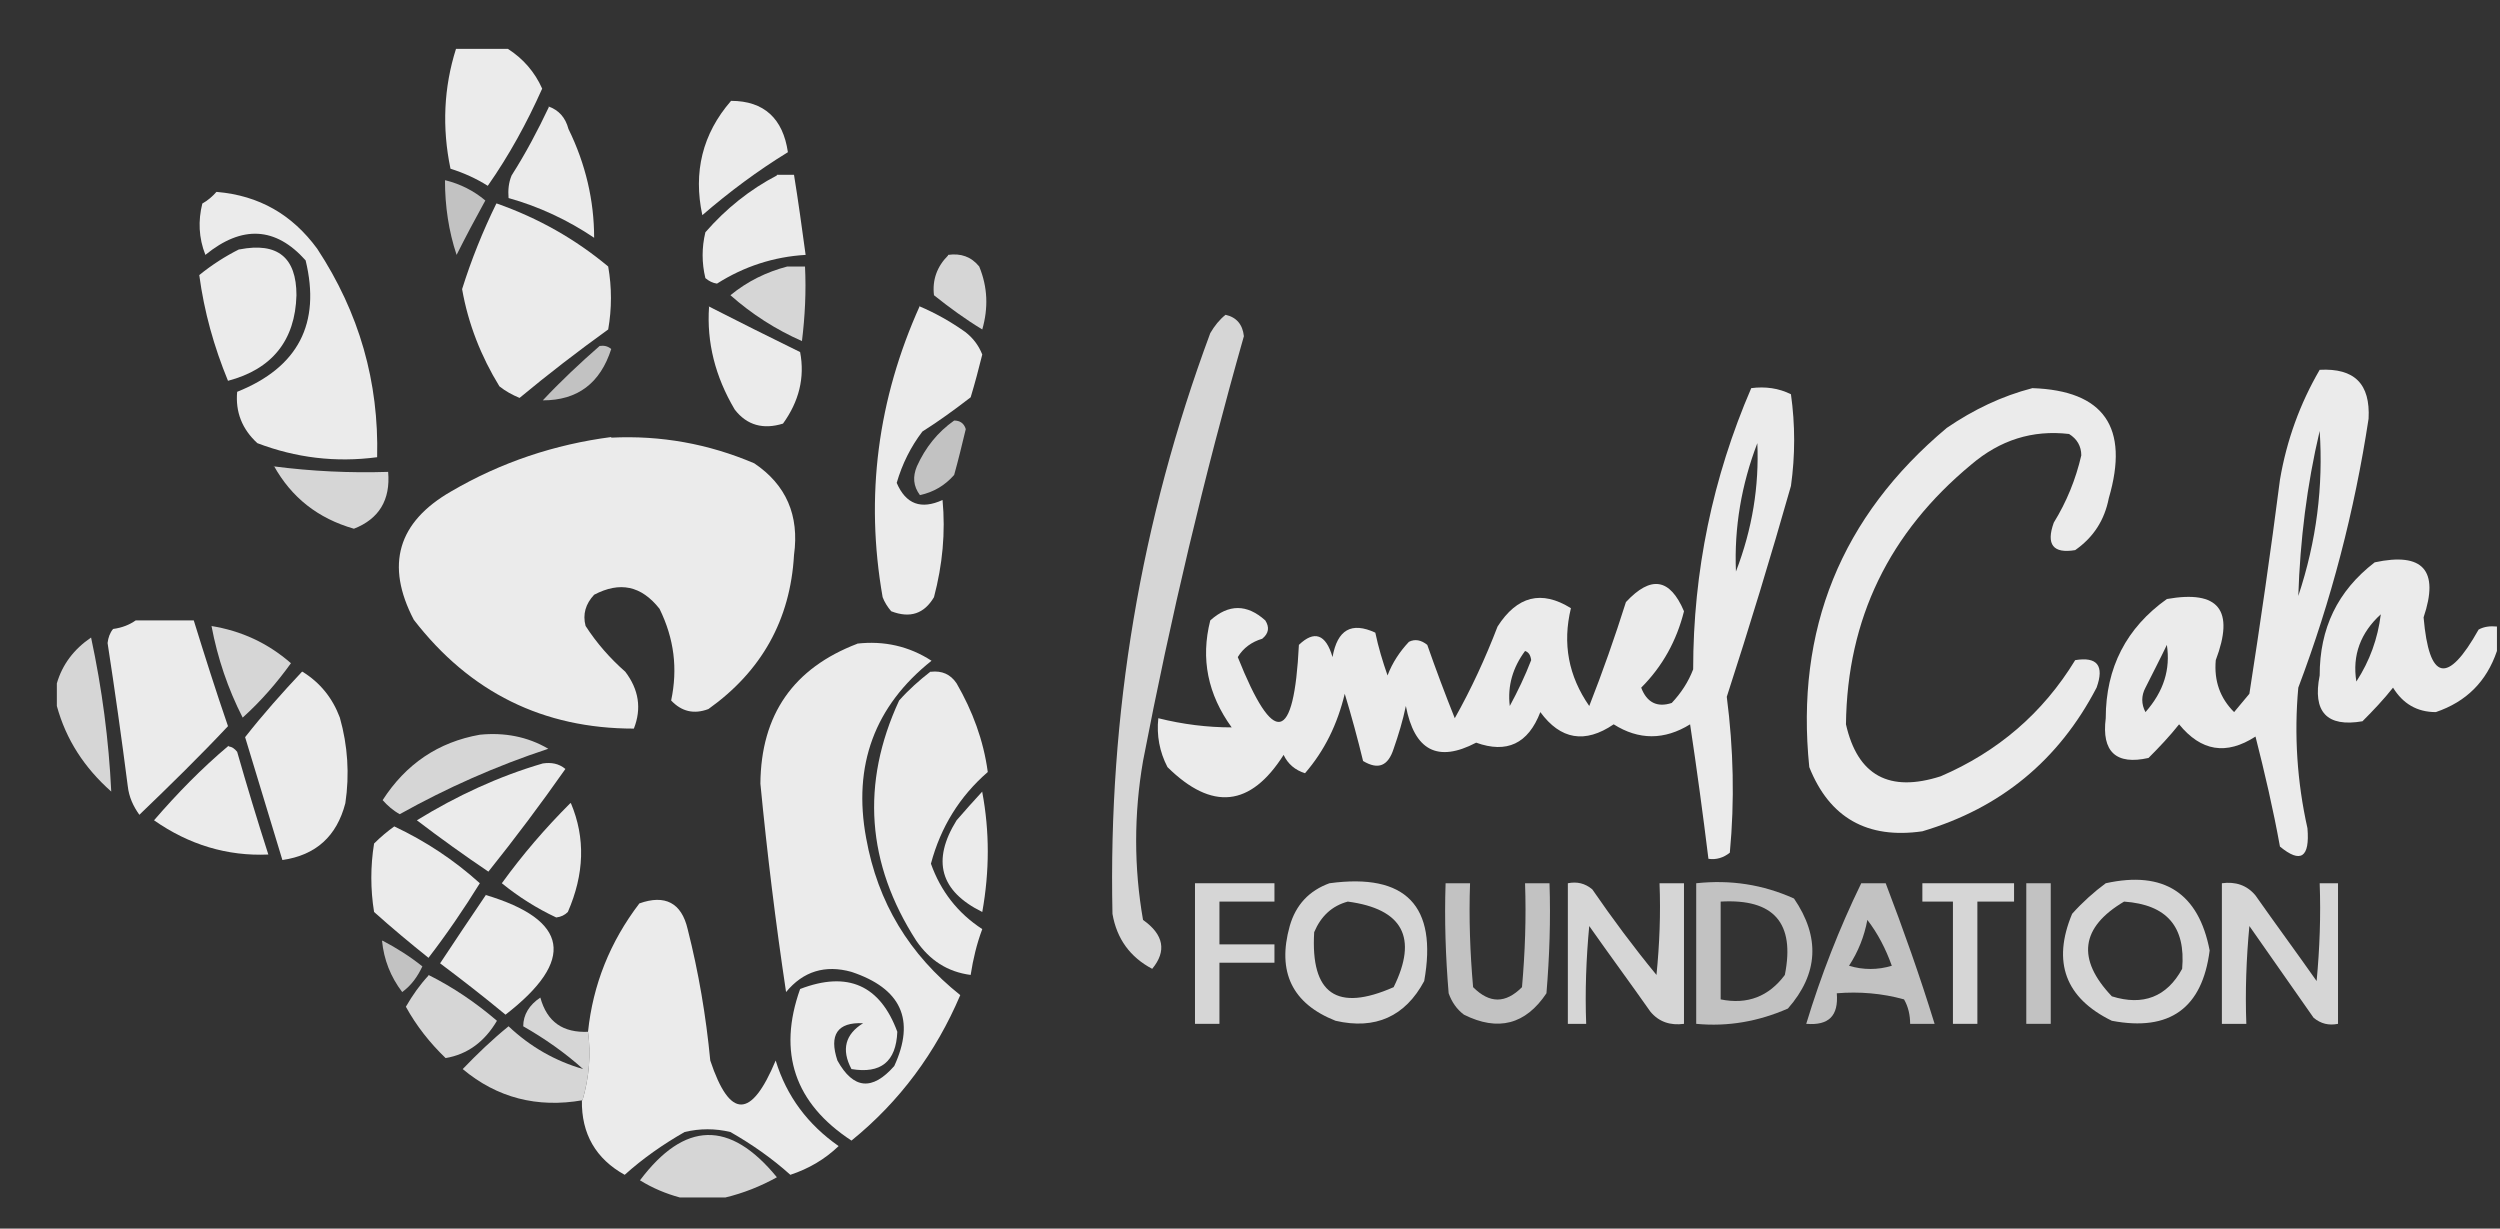 <?xml version="1.0" encoding="UTF-8"?>
<svg id="Layer_1" data-name="Layer 1" xmlns="http://www.w3.org/2000/svg" version="1.1" viewBox="0 0 409 201">
  <rect x="0" y="0" width="409" height="201" fill="#333333" stroke="none"/>
  <defs>
    <style>
      .cls-1 {
        opacity: .9;
      }

      .cls-1, .cls-2, .cls-3, .cls-4, .cls-5, .cls-6, .cls-7, .cls-8, .cls-9, .cls-10, .cls-11, .cls-12, .cls-13, .cls-14, .cls-15, .cls-16, .cls-17, .cls-18, .cls-19, .cls-20, .cls-21, .cls-22, .cls-23, .cls-24, .cls-25, .cls-26, .cls-27, .cls-28, .cls-29, .cls-30, .cls-31, .cls-32, .cls-33, .cls-34, .cls-35, .cls-36, .cls-37, .cls-38, .cls-39, .cls-40, .cls-41, .cls-42, .cls-43, .cls-44, .cls-45 {
        fill: #fff;
        fill-rule: evenodd;
        isolation: isolate;
        stroke-width: 0px;
      }

      .cls-2 {
        opacity: .7;
      }

      .cls-3 {
        opacity: .7;
      }

      .cls-4 {
        opacity: .8;
      }

      .cls-5 {
        opacity: .7;
      }

      .cls-6 {
        opacity: .9;
      }

      .cls-7 {
        opacity: .9;
      }

      .cls-8 {
        opacity: .9;
      }

      .cls-9 {
        opacity: .8;
      }

      .cls-10 {
        opacity: .8;
      }

      .cls-11 {
        opacity: .8;
      }

      .cls-12 {
        opacity: .8;
      }

      .cls-13 {
        opacity: .8;
      }

      .cls-14 {
        opacity: .8;
      }

      .cls-15 {
        opacity: .9;
      }

      .cls-16 {
        opacity: .7;
      }

      .cls-17 {
        opacity: .7;
      }

      .cls-18 {
        opacity: .7;
      }

      .cls-19 {
        opacity: .8;
      }

      .cls-20 {
        opacity: .9;
      }

      .cls-21 {
        opacity: .8;
      }

      .cls-22 {
        opacity: .9;
      }

      .cls-23 {
        opacity: .9;
      }

      .cls-24 {
        opacity: .9;
      }

      .cls-25 {
        opacity: .8;
      }

      .cls-26 {
        opacity: .8;
      }

      .cls-27 {
        opacity: .9;
      }

      .cls-28 {
        opacity: .9;
      }

      .cls-29 {
        opacity: .9;
      }

      .cls-30 {
        opacity: .8;
      }

      .cls-31 {
        opacity: .9;
      }

      .cls-32 {
        opacity: .9;
      }

      .cls-33 {
        opacity: .7;
      }

      .cls-34 {
        opacity: .9;
      }

      .cls-35 {
        opacity: .9;
      }

      .cls-36 {
        opacity: .9;
      }

      .cls-37 {
        opacity: .9;
      }

      .cls-38 {
        opacity: .8;
      }

      .cls-39 {
        opacity: .9;
      }

      .cls-40 {
        opacity: .9;
      }

      .cls-41 {
        opacity: .8;
      }

      .cls-42 {
        opacity: .9;
      }

      .cls-43 {
        opacity: .9;
      }

      .cls-44 {
        opacity: .8;
      }

      .cls-45 {
        opacity: .7;
      }
    </style>
  </defs>
  <path class="cls-6" d="M74.7,8h8.4c2.5,1.6,4.4,3.8,5.6,6.5-2.5,5.6-5.4,10.9-8.9,15.9-1.9-1.2-3.9-2.1-6.1-2.8-1.4-6.7-1.1-13.3.9-19.6Z"/>
  <path class="cls-22" d="M119.6,16.5c5.4,0,8.5,2.9,9.3,8.4-4.9,3-9.6,6.5-14,10.3-1.5-7,0-13.3,4.7-18.7Z"/>
  <path class="cls-39" d="M89.7,17.4c1.7.6,2.8,1.8,3.3,3.7,2.8,5.7,4.2,11.7,4.2,17.8-4.3-2.9-9-5.1-14-6.5-.1-1.3,0-2.5.5-3.7,2.3-3.6,4.3-7.4,6.1-11.2Z"/>
  <path class="cls-37" d="M127.1,28.6h2.8c.7,4.3,1.3,8.7,1.9,13.1-5.2.3-10.1,1.9-14.5,4.7-.7-.1-1.3-.4-1.9-.9-.6-2.5-.6-5,0-7.5,3.4-3.9,7.3-7,11.7-9.3Z"/>
  <path class="cls-18" d="M72.9,29.5c2.4.6,4.6,1.7,6.5,3.3-1.6,2.9-3.2,5.9-4.7,8.9-1.3-3.9-1.9-8-1.9-12.2Z"/>
  <path class="cls-42" d="M35.5,31.4c6.9.6,12.3,3.7,16.4,9.3,6.9,10.5,10.1,21.8,9.8,34.1-6.8.9-13.3.1-19.6-2.3-2.5-2.3-3.6-5.1-3.3-8.4,10-4,13.7-11.2,11.2-21.5-4.9-5.5-10.4-5.8-16.4-.9-1.1-2.8-1.2-5.6-.5-8.4.9-.5,1.7-1.2,2.3-1.9Z"/>
  <path class="cls-23" d="M81.3,33.3c6.8,2.4,12.8,5.8,18.2,10.3.6,3.4.6,6.9,0,10.3-5,3.6-9.8,7.3-14.5,11.2-1.2-.5-2.3-1.1-3.3-1.9-3-4.9-5.1-10.2-6.1-15.9,1.5-4.8,3.4-9.5,5.6-14Z"/>
  <path class="cls-31" d="M39.2,40.8c6.2-1.2,9.3,1.3,9.3,7.5-.2,7.4-4,12.1-11.2,14-2.3-5.6-3.9-11.3-4.7-17.3,2.1-1.7,4.3-3.1,6.5-4.2Z"/>
  <path class="cls-11" d="M155.1,41.7c2.1-.3,3.8.3,5.1,1.9,1.4,3.4,1.5,6.8.5,10.3-2.8-1.7-5.4-3.6-7.9-5.6-.3-2.5.5-4.7,2.3-6.5Z"/>
  <path class="cls-10" d="M128.9,43.6h2.8c.2,4.1,0,8.1-.5,12.2-4.3-1.9-8.2-4.4-11.7-7.5,2.8-2.3,5.9-3.8,9.3-4.7Z"/>
  <path class="cls-32" d="M115.9,50.1c4.9,2.5,9.9,5,15,7.5.8,4.2-.2,8.1-2.8,11.7-3.2,1-5.9.3-7.9-2.3-3.2-5.4-4.6-11-4.2-16.8Z"/>
  <path class="cls-28" d="M150.4,50.1c2.6,1.1,5.1,2.5,7.5,4.2,1.3,1,2.2,2.2,2.8,3.7-.6,2.4-1.2,4.7-1.9,7-2.6,2-5.2,3.9-7.9,5.6-1.9,2.5-3.3,5.3-4.2,8.4,1.5,3.5,4,4.4,7.5,2.8.5,5.3,0,10.6-1.4,15.9-1.6,2.7-3.9,3.5-7,2.3-.6-.7-1.1-1.5-1.4-2.3-2.9-16.5-.8-32.4,6.1-47.7Z"/>
  <path class="cls-17" d="M98.1,56.6c.7-.1,1.3,0,1.9.5-1.8,5.6-5.5,8.4-11.2,8.4,3-3.2,6.1-6.1,9.3-8.9Z"/>
  <path class="cls-14" d="M200.5,51.5c1.8.4,2.8,1.6,3,3.5-6.5,22.9-12,46.1-16.5,69.5-1.5,8.7-1.5,17.4,0,26,3.4,2.4,3.9,5.1,1.5,8-3.6-1.9-5.8-4.9-6.5-9-.7-32.7,4.6-64.3,16-95,.7-1.2,1.5-2.2,2.5-3Z"/>
  <path class="cls-20" d="M379.5,60.5c5.7-.3,8.3,2.3,8,8-2.3,15.1-6.1,29.7-11.5,44-.7,7.7-.2,15.4,1.5,23,.4,4.8-1.1,5.8-4.5,3-1.1-6.1-2.5-12.1-4-18-4.8,3.1-8.9,2.4-12.5-2-1.5,1.9-3.2,3.7-5,5.5-5.3,1.2-7.7-1-7-6.5,0-8.3,3.4-14.8,10-19.5,8.5-1.5,11.1,1.8,8,10-.3,3.4.7,6.2,3,8.5.8-1,1.7-2,2.5-3,1.8-11.6,3.5-23.3,5-35,1.1-6.5,3.3-12.5,6.5-18ZM379.5,70.5c.6,9-.5,18-3.5,27,.3-9.1,1.4-18.1,3.5-27ZM354.5,105.5c.6,4-.5,7.6-3.5,11-.7-1.3-.7-2.7,0-4,1.2-2.4,2.4-4.7,3.5-7Z"/>
  <path class="cls-40" d="M286.5,63.5c2.3-.3,4.5,0,6.5,1,.7,5,.7,10,0,15-3.3,11.6-6.8,23.1-10.5,34.5,1.1,8.5,1.3,17,.5,25.5-1,.8-2.2,1.2-3.5,1-.9-7.3-1.9-14.7-3-22-4.2,2.6-8.4,2.6-12.5,0-4.7,3.2-8.7,2.5-12-2-2,5.2-5.5,6.8-10.5,5-6.3,3.3-10.1,1.3-11.5-6-.5,2.4-1.2,4.7-2,7-.9,2.8-2.5,3.5-5,2-.9-3.7-1.9-7.4-3-11-1.2,5-3.3,9.3-6.5,13-1.6-.5-2.8-1.5-3.5-3-5.4,8.5-11.7,9.2-19,2-1.3-2.5-1.8-5.2-1.5-8,4,1,8,1.5,12,1.5-3.9-5.4-5.1-11.2-3.5-17.5,3-2.7,6-2.7,9,0,.7,1.1.6,2.1-.5,3-1.7.5-3.1,1.5-4,3,5.9,14.8,9.2,14.1,10-2,2.5-2.4,4.4-1.8,5.5,2,.8-4.5,3.1-5.8,7-4,.5,2.4,1.2,4.7,2,7,.8-2.1,2-3.9,3.5-5.5,1-.5,2-.3,3,.5,1.4,4,2.9,8,4.5,12,2.7-4.8,5-9.8,7-15,3.2-5,7.2-6,12-3-1.4,5.8-.4,11.1,3,16,2.2-5.6,4.2-11.3,6-17,4.1-4.4,7.2-3.9,9.5,1.5-1.2,4.8-3.5,9-7,12.5.9,2.4,2.6,3.3,5,2.5,1.5-1.6,2.7-3.4,3.5-5.5,0-16,3.2-31.4,9.5-46ZM287.5,72.5c.3,7-.8,14-3.5,21-.3-7.2.9-14.2,3.5-21ZM249.5,106.5c.6.2.9.7,1,1.5-1,2.6-2.2,5.1-3.5,7.5-.4-3.3.5-6.3,2.5-9Z"/>
  <path class="cls-34" d="M332.5,63.5c11.7.4,15.9,6.4,12.5,18-.7,3.6-2.5,6.4-5.5,8.5-3.6.6-4.8-.9-3.5-4.5,2.1-3.4,3.6-7.1,4.5-11,0-1.5-.7-2.7-2-3.5-6-.7-11.3,1-16,5-13.4,11.1-20.3,25.2-20.5,42.5,1.9,8.4,7.1,11.2,15.5,8.5,9.3-4,16.7-10.3,22-19,3.6-.6,4.8.9,3.5,4.5-6.2,11.9-15.7,19.7-28.5,23.5-9,1.3-15.2-2.2-18.5-10.5-2.3-22.5,5.2-41,22.5-55.5,4.4-3,9-5.2,14-6.5Z"/>
  <path class="cls-45" d="M156.1,68.8c.9,0,1.6.4,1.9,1.4-.6,2.5-1.2,5-1.9,7.5-1.5,1.7-3.3,2.8-5.6,3.3-1.1-1.5-1.2-3-.5-4.7,1.4-3.1,3.4-5.6,6.1-7.5Z"/>
  <path class="cls-35" d="M100,71.6c8.1-.4,15.9,1,23.4,4.2,5.2,3.5,7.4,8.5,6.5,15-.6,10.6-5.3,19-14,25.2-2.4.9-4.4.4-6.1-1.4,1.1-5.2.5-10.1-1.9-15-3-3.8-6.5-4.5-10.7-2.3-1.4,1.5-1.9,3.2-1.4,5.1,1.8,2.8,4,5.3,6.5,7.5,2.2,2.9,2.7,6,1.4,9.3-14.8,0-26.8-5.9-36-17.8-4.7-9-2.6-16,6.1-21,8.2-4.8,17-7.7,26.2-8.9Z"/>
  <path class="cls-38" d="M44.8,76.3c6.2.8,12.4,1.1,18.7.9.4,4.6-1.5,7.7-5.6,9.3-5.9-1.7-10.2-5.1-13.1-10.3Z"/>
  <path class="cls-43" d="M408.5,102.5v4c-1.7,5-5,8.3-10,10-3.1,0-5.4-1.4-7-4-1.5,1.9-3.2,3.7-5,5.5-5.8,1-8.2-1.5-7-7.5,0-7.7,2.9-13.8,9-18.5,7.9-1.7,10.6,1.3,8,9,.9,10.4,3.9,11.1,9,2,.9-.5,1.9-.6,3-.5ZM389.5,100.5c-.5,4-1.8,7.6-4,11-.7-4.3.7-8,4-11Z"/>
  <path class="cls-1" d="M22.4,101.5h9.3c1.8,5.8,3.6,11.5,5.6,17.3-4.6,4.9-9.5,9.7-14.5,14.5-1-1.4-1.7-2.9-1.9-4.7-1-7.8-2.1-15.6-3.3-23.4.1-.9.4-1.7.9-2.3,1.5-.2,2.7-.7,3.7-1.4Z"/>
  <path class="cls-25" d="M34.5,102.4c5,.8,9.3,2.8,13.1,6.1-2.3,3.2-4.9,6.2-7.9,8.9-2.4-4.7-4.1-9.7-5.1-15Z"/>
  <path class="cls-4" d="M9.3,115.5v-3.7c.9-3.1,2.8-5.6,5.6-7.5,1.8,8.4,2.9,16.8,3.3,25.2-4.4-3.9-7.4-8.5-8.9-14Z"/>
  <path class="cls-36" d="M140.2,105.3c4.4-.5,8.5.4,12.2,2.8-9.3,7.4-12.9,17.1-10.7,29,1.9,10.6,7.1,19.1,15.4,25.7-4,9.4-9.9,17.4-17.8,23.8-9.3-6.1-12.1-14.4-8.4-24.8,7.8-3,13.1-.6,15.9,7-.2,4.9-2.7,6.9-7.5,6.1-1.7-3.2-1-5.7,1.9-7.5-4.2-.2-5.6,1.9-4.2,6.1,2.6,4.7,5.7,5,9.3.9,3.5-7.6,1.1-12.7-7-15.4-4.3-1.2-7.9-.1-10.7,3.3-1.7-11.3-3.1-22.7-4.2-34.1.1-11.3,5.4-18.9,15.9-22.9Z"/>
  <path class="cls-8" d="M49.5,109.9c2.9,1.8,4.9,4.3,6.1,7.5,1.3,4.6,1.6,9.3.9,14-1.4,5.4-4.8,8.5-10.3,9.3-2-6.7-4.1-13.4-6.1-20.1,2.9-3.7,6.1-7.3,9.3-10.7Z"/>
  <path class="cls-7" d="M152.3,109.9c1.8-.2,3.2.4,4.2,1.9,2.6,4.5,4.4,9.3,5.1,14.5-4.6,4-7.7,9-9.3,15,1.6,4.5,4.4,8.1,8.4,10.7-.9,2.4-1.5,4.9-1.9,7.5-3.8-.5-6.7-2.4-8.9-5.6-8.1-12.6-9.1-25.7-2.8-39.3,1.6-1.8,3.3-3.3,5.1-4.7Z"/>
  <path class="cls-12" d="M78.5,120.2c4-.4,7.8.3,11.2,2.3-8.5,2.8-16.6,6.4-24.3,10.7-1.1-.6-2-1.4-2.8-2.3,3.8-5.9,9.1-9.5,15.9-10.7Z"/>
  <path class="cls-15" d="M37.4,122.1c.6.1,1,.4,1.4.9,1.6,5.6,3.3,11.2,5.1,16.8-6.7.3-13-1.6-18.7-5.6,3.8-4.4,7.8-8.5,12.2-12.2Z"/>
  <path class="cls-24" d="M88.8,124.9c1.4-.2,2.6,0,3.7.9-4,5.7-8.2,11.3-12.6,16.8-4-2.7-7.9-5.5-11.7-8.4,6.5-4,13.4-7.2,20.6-9.3Z"/>
  <path class="cls-34" d="M160.7,129.6c1.2,6.4,1.2,12.9,0,19.6-6.9-3.4-8.3-8.4-4.2-15,1.4-1.6,2.8-3.2,4.2-4.7Z"/>
  <path class="cls-24" d="M93.4,131.4c2.4,5.7,2.2,11.6-.5,17.8-.5.5-1.1.8-1.9.9-3.2-1.5-6.2-3.4-8.9-5.6,3.4-4.7,7.1-9,11.2-13.1Z"/>
  <path class="cls-29" d="M64.5,135.2c5.1,2.4,9.8,5.5,14,9.3-2.6,4.2-5.4,8.3-8.4,12.2-3-2.4-6-4.9-8.9-7.5-.6-3.7-.6-7.5,0-11.2,1.1-1.1,2.2-2,3.3-2.8Z"/>
  <path class="cls-30" d="M195.5,144.5h13v3h-9v7h9v3h-9v10h-4v-23Z"/>
  <path class="cls-21" d="M217.5,144.5c12.5-1.7,17.7,3.7,15.5,16-3.1,5.8-8,8-14.5,6.5-7.1-2.8-9.6-8-7.5-15.5,1-3.5,3.2-5.8,6.5-7ZM220.5,147.5c9,1.2,11.5,5.9,7.5,14-9.3,4.1-13.6,1.1-13-9,1.1-2.6,2.9-4.3,5.5-5Z"/>
  <path class="cls-2" d="M236.5,144.5h4c-.2,5.7,0,11.3.5,17,2.7,2.7,5.3,2.7,8,0,.5-5.7.7-11.3.5-17h4c.2,6,0,12-.5,18-3.4,5.1-7.9,6.3-13.5,3.5-1.2-.9-2-2.1-2.5-3.5-.5-6-.7-12-.5-18Z"/>
  <path class="cls-12" d="M256.5,144.5c1.5-.3,2.8,0,4,1,3.3,4.8,6.8,9.5,10.5,14,.5-5,.7-10,.5-15h4v23c-2.2.3-4.1-.3-5.5-2-3.3-4.7-6.7-9.3-10-14-.5,5.3-.7,10.7-.5,16h-3v-23Z"/>
  <path class="cls-5" d="M277.5,144.5c5.6-.6,10.9.2,16,2.5,4.3,6.3,4,12.3-1,18-4.8,2.1-9.8,3-15,2.5v-23ZM281.5,147.5c8.7-.5,12.2,3.5,10.5,12-2.6,3.5-6.1,4.9-10.5,4v-16Z"/>
  <path class="cls-16" d="M304.5,144.5h4c2.9,7.6,5.6,15.2,8,23h-4c0-1.4-.3-2.8-1-4-3.6-1-7.3-1.3-11-1,.3,3.7-1.3,5.3-5,5,2.4-7.9,5.4-15.6,9-23ZM305.5,150.5c1.7,2.2,3,4.7,4,7.5-2.3.7-4.7.7-7,0,1.5-2.3,2.5-4.8,3-7.5Z"/>
  <path class="cls-9" d="M314.5,144.5h15v3h-6v20h-4v-20h-5v-3Z"/>
  <path class="cls-3" d="M331.5,144.5h4v23h-4v-23Z"/>
  <path class="cls-19" d="M344.5,144.5c9.5-2.1,15.2,1.6,17,11-1.2,9.4-6.5,13.3-16,11.5-7.6-3.7-9.8-9.6-6.5-17.5,1.7-1.9,3.6-3.6,5.5-5ZM347.5,147.5c7,.5,10.1,4.1,9.5,11-2.5,4.6-6.4,6.1-11.5,4.5-5.8-6.1-5.1-11.3,2-15.5Z"/>
  <path class="cls-44" d="M363.5,144.5c2.2-.3,4.1.3,5.5,2,3.3,4.7,6.7,9.3,10,14,.5-5.3.7-10.7.5-16h3v23c-1.5.3-2.8,0-4-1l-10.5-15c-.5,5.3-.7,10.7-.5,16h-4v-23Z"/>
  <path class="cls-42" d="M79.4,146.4c13.7,4.1,14.8,10.7,3.3,19.6-3.5-2.9-7.1-5.7-10.7-8.4,2.5-3.8,5-7.5,7.5-11.2Z"/>
  <path class="cls-27" d="M95.3,180c1.1-3.8,1.4-7.5.9-11.2.8-7.7,3.6-14.7,8.4-21,4.2-1.5,6.9-.1,7.9,4.2,1.8,7.1,3,14.2,3.7,21.5,3.2,9.6,6.7,9.6,10.7,0,1.8,5.9,5.3,10.5,10.3,14-2.3,2.2-4.9,3.7-7.9,4.7-3-2.7-6.3-5-9.8-7-2.5-.6-5-.6-7.5,0-3.5,2-6.8,4.3-9.8,7-4.7-2.6-7.1-6.7-7-12.2Z"/>
  <path class="cls-33" d="M62.6,153.9c2.3,1.2,4.5,2.6,6.5,4.2-.8,1.7-1.8,3.1-3.3,4.2-1.9-2.5-3-5.3-3.3-8.4Z"/>
  <path class="cls-41" d="M70.1,159.5c4,2,7.7,4.5,11.2,7.5-2,3.4-4.8,5.5-8.4,6.1-2.6-2.5-4.8-5.3-6.5-8.4,1.1-1.9,2.3-3.6,3.7-5.1Z"/>
  <path class="cls-13" d="M96.2,168.8c.5,3.7.2,7.4-.9,11.2-7.4,1.3-14-.4-19.6-5.1,2.4-2.5,4.8-4.8,7.5-7,3.6,3.4,7.7,5.7,12.2,7-3-2.7-6.3-5-9.8-7,0-1.9,1-3.5,2.8-4.7,1.1,4,3.7,5.8,7.9,5.6Z"/>
  <path class="cls-26" d="M118.7,195.9h-7.5c-2.2-.6-4.4-1.5-6.5-2.8,7.3-9.7,14.7-9.9,22.4-.5-2.7,1.5-5.5,2.6-8.4,3.3Z"/>
</svg>